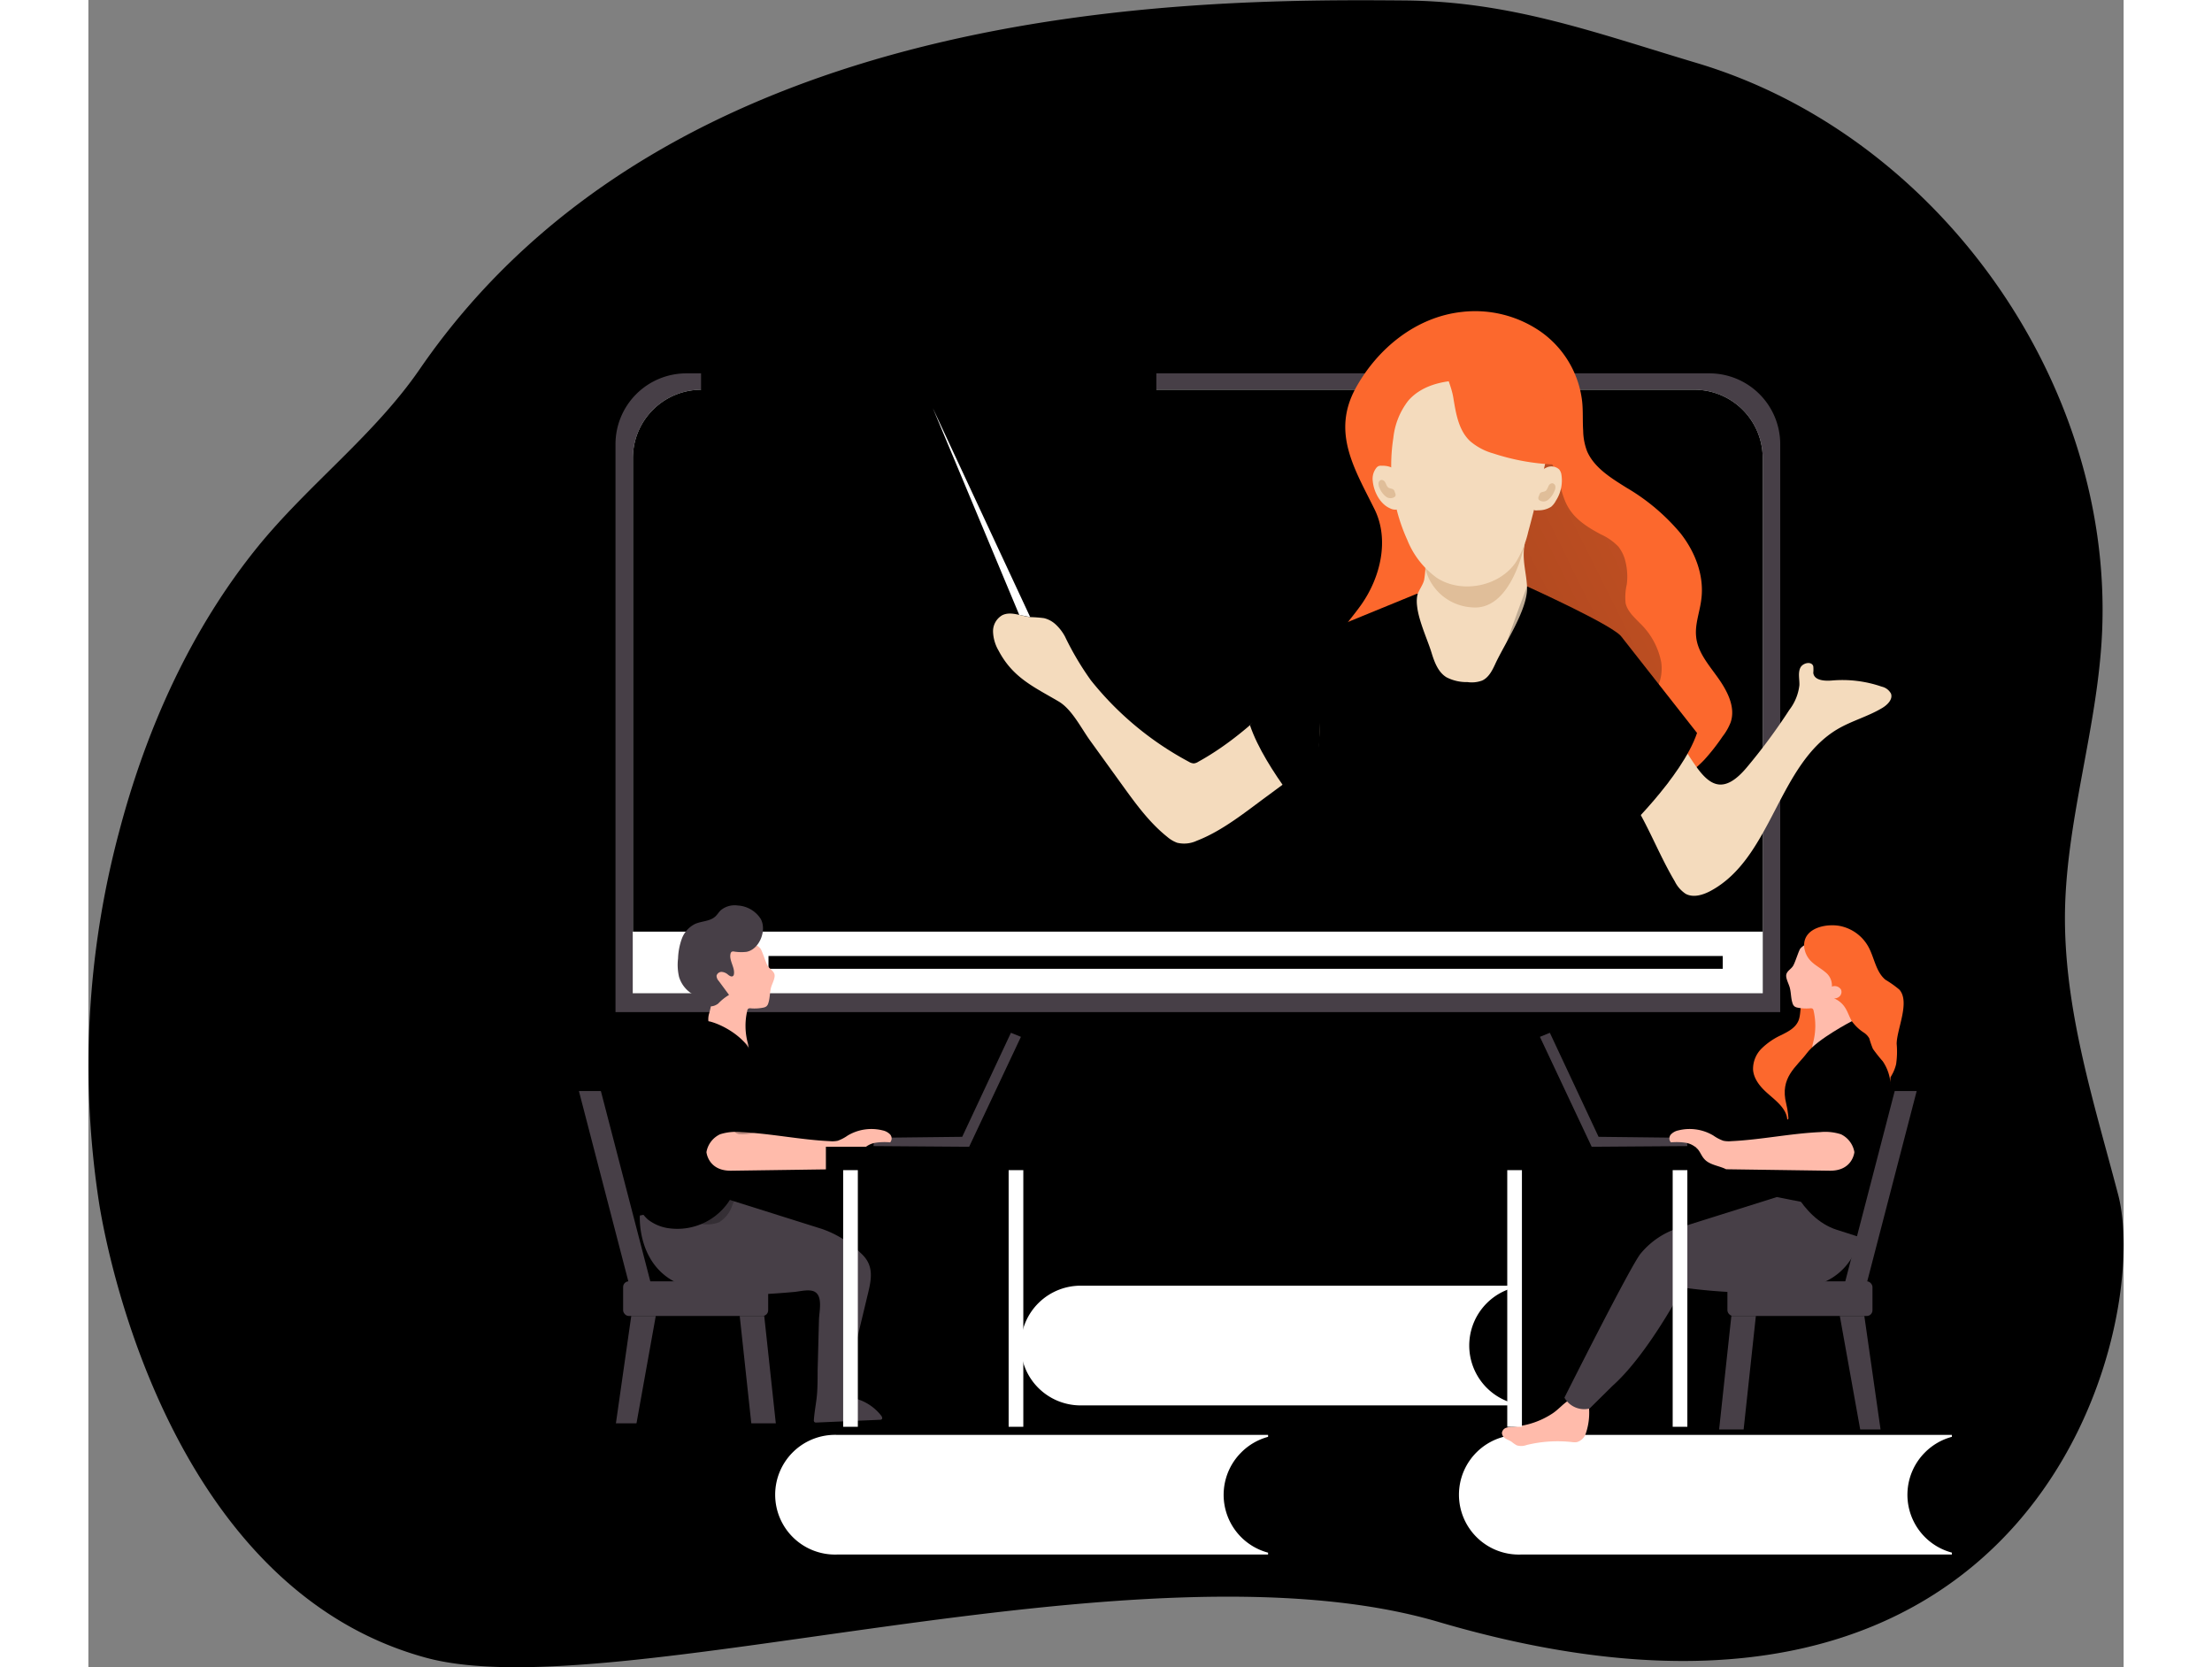 <svg id="Layer_1" data-name="Layer 1" xmlns="http://www.w3.org/2000/svg" xmlns:xlink="http://www.w3.org/1999/xlink" viewBox="0 0 392.71 321.69" width="406" height="306" class="illustration styles_illustrationTablet__1DWOa"><rect x="0" y="0" width="392.71" height="321.69" fill="#808080" stroke="none"/><defs><linearGradient id="linear-gradient" x1="207.36" y1="201.12" x2="213.94" y2="289.8" gradientUnits="userSpaceOnUse"><stop offset="0.01"></stop><stop offset="0.08" stop-opacity="0.69"></stop><stop offset="0.21" stop-opacity="0.32"></stop><stop offset="1" stop-opacity="0"></stop></linearGradient><linearGradient id="linear-gradient-2" x1="290.33" y1="212.75" x2="479.54" y2="118.71" xlink:href="#linear-gradient"></linearGradient><linearGradient id="linear-gradient-3" x1="2494.72" y1="297.56" x2="2500.59" y2="110.98" gradientTransform="matrix(-1, 0, 0, 1, 2827.84, 0)" xlink:href="#linear-gradient"></linearGradient><linearGradient id="linear-gradient-4" x1="2474.52" y1="224.07" x2="2438.87" y2="212.11" gradientTransform="matrix(-1, 0, 0, 1, 2762.55, -71.05)" xlink:href="#linear-gradient"></linearGradient><linearGradient id="linear-gradient-5" x1="2478.97" y1="206.28" x2="2505.49" y2="178.45" gradientTransform="matrix(-1, 0, 0, 1, 2827.84, 0)" xlink:href="#linear-gradient"></linearGradient><linearGradient id="linear-gradient-6" x1="2486.54" y1="220.99" x2="2512.79" y2="202.73" gradientTransform="matrix(-1, 0, 0, 1, 2762.55, -71.05)" xlink:href="#linear-gradient"></linearGradient><linearGradient id="linear-gradient-7" x1="-679.5" y1="208.05" x2="-649.92" y2="177.02" gradientTransform="translate(991.82)" xlink:href="#linear-gradient"></linearGradient><linearGradient id="linear-gradient-8" x1="-673.16" y1="220.99" x2="-646.9" y2="202.73" gradientTransform="translate(926.53 -71.05)" xlink:href="#linear-gradient"></linearGradient><linearGradient id="linear-gradient-9" x1="2482.04" y1="188.5" x2="2504.22" y2="357.66" gradientTransform="matrix(-1, 0, 0, 1, 2762.55, -71.05)" xlink:href="#linear-gradient"></linearGradient><linearGradient id="linear-gradient-10" x1="252.39" y1="238.68" x2="287.87" y2="536.85" xlink:href="#linear-gradient"></linearGradient><linearGradient id="linear-gradient-11" x1="336.95" y1="267.48" x2="372.43" y2="565.65" xlink:href="#linear-gradient"></linearGradient><linearGradient id="linear-gradient-12" x1="290.05" y1="198.22" x2="290.61" y2="261.57" xlink:href="#linear-gradient"></linearGradient><linearGradient id="linear-gradient-13" x1="205.01" y1="267.48" x2="240.49" y2="565.65" xlink:href="#linear-gradient"></linearGradient><linearGradient id="linear-gradient-14" x1="167.89" y1="297.14" x2="219.55" y2="291.09" xlink:href="#linear-gradient"></linearGradient><linearGradient id="linear-gradient-15" x1="162.04" y1="214.18" x2="162.32" y2="241.07" xlink:href="#linear-gradient"></linearGradient><linearGradient id="linear-gradient-16" x1="218.89" y1="289.25" x2="144.56" y2="266.73" xlink:href="#linear-gradient"></linearGradient></defs><title>7</title><path d="M67.4,303.46c2.14,13.17,15.22,74.41,63,87.44C166.52,400.76,268,367,325.8,384c116.34,34.2,137.65-57.62,131.15-82.42-4.53-17.29-10.12-34.63-10.27-52.68-.15-18.88,6.47-37.45,7.19-56.47,1.83-48.13-32-95.38-78.13-109.19-19.75-5.9-35.9-11.93-56.51-12.1-41.83-.36-141.1,0-190,71.13-8.74,12.71-21.43,22.22-31.18,34.18-13,16-21.66,35.33-26.89,55.32A174.61,174.61,0,0,0,67.4,303.46Z" transform="translate(-65.29 -71.05)" fill="hsl(174, 90%, 35%)" opacity="0.18" style="isolation: isolate;"></path><polygon points="248.94 248.09 172.75 248.09 186.23 210.07 237.57 210.07 248.94 248.09" fill="hsl(174, 90%, 35%)"></polygon><polygon points="248.94 248.09 172.75 248.09 186.23 210.07 237.57 210.07 248.94 248.09" fill="url(#linear-gradient)"></polygon><rect x="101.66" y="72.04" width="224.79" height="152.29" rx="13.68" fill="hsl(174, 90%, 35%)"></rect><path d="M391.74,156.76V266.34H167V156.76a13.67,13.67,0,0,1,13.67-13.67H378.07A13.67,13.67,0,0,1,391.74,156.76Z" transform="translate(-65.29 -71.05)" fill="#473f47"></path><path d="M388.36,159.37V262.68h-218V159.37a13.2,13.2,0,0,1,13.27-13.12H375.09A13.2,13.2,0,0,1,388.36,159.37Z" transform="translate(-65.29 -71.05)" fill="#fff"></path><path d="M388.36,159.37V262.68h-218V159.37a13.2,13.2,0,0,1,13.27-13.12H375.09A13.2,13.2,0,0,1,388.36,159.37Z" transform="translate(-65.29 -71.05)" fill="hsl(174, 90%, 35%)" opacity="0.18" style="isolation: isolate;"></path><rect x="118.22" y="47.74" width="87.85" height="62.06" fill="hsl(174, 90%, 35%)"></rect><path d="M353.72,154.16c-.13-1.87,0-3.79-.2-5.65a19.15,19.15,0,0,0-8-13.47,22.21,22.21,0,0,0-15.32-3.79c-8.75,1-16.1,7-20.31,14.57-4.79,8.61-.31,15.66,3.56,23.47,2.9,5.84,1.19,13.13-2.57,18.46-2.95,4.17-7.31,8.17-6.94,13.27.23,3.1,2.21,5.75,4.12,8.2,1.28,1.64,2.71,3.38,4.73,3.85a8.62,8.62,0,0,0,3.08,0,58,58,0,0,0,6.77-1.37c2.16-.58,4.38-1.3,6.6-1,3.76.48,6.54,3.65,8.71,6.74s4.31,6.53,7.76,8.07c2.62,1.18,5.62,1.07,8.48.83,8.35-.69,17.2-2.63,22.94-8.73a39.62,39.62,0,0,0,3.49-4.46,10.75,10.75,0,0,0,1.55-2.71c1-2.91-.6-6-2.4-8.55s-4-5-4.26-8.06c-.24-2.4.72-4.73,1-7.11.61-4.54-1.16-9.15-4-12.76a39.78,39.78,0,0,0-10.42-8.8c-3-1.88-6.2-3.83-7.6-7A11.55,11.55,0,0,1,353.72,154.16Z" transform="translate(-65.29 -71.05)" fill="#fc682d"></path><path d="M348.81,163.19c.66,2,1,4.15,2.15,5.95,1.4,2.28,3.78,3.74,6.14,5a11,11,0,0,1,3.4,2.37,7.37,7.37,0,0,1,1.39,2.95,12.08,12.08,0,0,1,.25,4.32,10.88,10.88,0,0,0-.23,3.67c.35,1.53,1.6,2.65,2.69,3.78a14.12,14.12,0,0,1,4.19,7.66c.4,2.94-.79,6.21-3.39,7.65a10.39,10.39,0,0,1-3,1,34.85,34.85,0,0,1-5.09.62,11.62,11.62,0,0,1-3.63-.3,13.91,13.91,0,0,1-4-2.23l-15.92-11.32a16.15,16.15,0,0,1-4.71-4.41,15.39,15.39,0,0,1-1.71-5.16c-.87-4.39-1.54-9.09.16-13.23,1.32-3.24,3.94-5.75,6.48-8.16l6.45-6.1c1.87-1.77,3.34-2.55,5-.38A22,22,0,0,1,348.81,163.19Z" transform="translate(-65.29 -71.05)" fill="url(#linear-gradient-2)"></path><path d="M359.9,221.12c5.29,5.93,7.49,13.23,11.5,20a6.07,6.07,0,0,0,2.09,2.39c1.47.8,3.3.24,4.78-.54,11.91-6.36,13-24.55,24.68-31.32,2.71-1.56,5.79-2.38,8.48-4,1-.6,2.08-1.67,1.68-2.77a2.68,2.68,0,0,0-1.78-1.34,23.27,23.27,0,0,0-9.58-1.19c-1.45.13-3.47,0-3.63-1.47a6.73,6.73,0,0,0,0-1.27c-.32-1.06-2.09-.67-2.53.35s-.11,2.18-.15,3.29a9.59,9.59,0,0,1-1.94,4.77,112.44,112.44,0,0,1-8.26,11.16c-8.44,10-10.57-5.95-17.24-9.28a5.38,5.38,0,0,0-2-.41q-8.91-.61-17.84-.36C350.27,210.82,358,219,359.9,221.12Z" transform="translate(-65.29 -71.05)" fill="#f4dbbd"></path><path d="M342.88,184.2s17.28,7.79,18.3,9.83,0,60.24,0,60.24H300.26l3.5-61.33,17.82-7.3Z" transform="translate(-65.29 -71.05)" fill="hsl(174, 90%, 35%)"></path><path d="M300.25,254.28h60.93s1-58.2,0-60.26-18.3-9.82-18.3-9.82l-21.29,1.43-17.82,7.3-1.69,29.45Z" transform="translate(-65.29 -71.05)" fill="url(#linear-gradient-3)"></path><path d="M361.18,194l14.51,18.48c-2.92,8.63-14.51,19.58-14.51,19.58Z" transform="translate(-65.29 -71.05)" fill="hsl(174, 90%, 35%)"></path><polygon points="295.89 139.74 304.96 150.89 295.89 161.04 295.89 139.74" fill="url(#linear-gradient-4)"></polygon><path d="M342.44,175.92c-.59,3.14.32,5.53.45,8.41.18,4.27-4.34,10.94-6.14,14.84-.58,1.26-1.27,2.63-2.54,3.2a5.79,5.79,0,0,1-2.81.29,8.39,8.39,0,0,1-4.06-.93c-1.64-1-2.35-3-2.92-4.86-.93-3-3.29-7.75-2.72-10.84.18-1,1.08-2,1.33-3.08a18.69,18.69,0,0,0,.23-4.23C323.19,171.2,342.44,175.92,342.44,175.92Z" transform="translate(-65.29 -71.05)" fill="#f4dbbd"></path><path d="M342.44,175.92S340,189,332.23,188.24a9.85,9.85,0,0,1-9-7.61Z" transform="translate(-65.29 -71.05)" fill="#e0be99"></path><path d="M343.12,173.66a19.24,19.24,0,0,1-2.42,5.91c-3.18,4.65-10.4,6.08-15.18,3a16.63,16.63,0,0,1-5.74-7.34,34.76,34.76,0,0,1-2.69-19.7,14.13,14.13,0,0,1,2.88-7.17c2.83-3.27,7.66-4.12,12-3.89,3.93.21,8,1.19,10.95,3.7a11.77,11.77,0,0,1,3.67,11.49C345.48,164.32,344.39,169,343.12,173.66Z" transform="translate(-65.29 -71.05)" fill="#f4dbbd"></path><path d="M252,191.6a5.07,5.07,0,0,0-2.32-1.28,26,26,0,0,0-2.66-.2c-1.83-.21-3.75-1.18-5.4-.36a3.56,3.56,0,0,0-1.77,3.19,7.76,7.76,0,0,0,1.07,3.64c2.76,5.25,6.82,7,11.59,9.81,2.51,1.48,4.26,5,6,7.45l6.31,8.74c2.58,3.57,5.2,7.19,8.65,9.94a6.22,6.22,0,0,0,1.9,1.13,5.77,5.77,0,0,0,3.78-.38c5-1.93,9.45-5.59,13.77-8.75,2-1.48,4.07-3,6.08-4.49.87-.65,2.49-1.48,3.05-2.46a5.22,5.22,0,0,0,.53-2c.76-5.9-.29-11.91-.14-17.86-6.58,7.52-14.18,15.47-23,20.32a1.87,1.87,0,0,1-.88.31,2,2,0,0,1-.9-.3,60.8,60.8,0,0,1-18.92-15.72,56.23,56.23,0,0,1-5-8.44A8.89,8.89,0,0,0,252,191.6Z" transform="translate(-65.29 -71.05)" fill="#f4dbbd"></path><path d="M346.55,161.31a2.22,2.22,0,0,1,2.55.33,2.17,2.17,0,0,1,.4.87,7.21,7.21,0,0,1-1.05,5.16,3.84,3.84,0,0,1-.91,1.16,4.44,4.44,0,0,1-2.56.68,1.55,1.55,0,0,1-.61,0,1.21,1.21,0,0,1-.42-.32,3.4,3.4,0,0,1-.71-2.59C343.43,164.54,344.61,162.16,346.55,161.31Z" transform="translate(-65.29 -71.05)" fill="#f4dbbd"></path><path d="M316.43,169.12a2.2,2.2,0,0,0,2.55-.32,2.16,2.16,0,0,0,.4-.87,7.16,7.16,0,0,0-1.05-5.16,4,4,0,0,0-.91-1.17,4.4,4.4,0,0,0-2.56-.68,1.39,1.39,0,0,0-.61.06,1.1,1.1,0,0,0-.42.32,3.4,3.4,0,0,0-.71,2.59C313.31,165.9,314.5,168.28,316.43,169.12Z" transform="translate(-65.29 -71.05)" fill="#f4dbbd"></path><path d="M303.76,192.94,289.43,211c2.91,8.63,12.62,19.58,12.62,19.58Z" transform="translate(-65.29 -71.05)" fill="hsl(174, 90%, 35%)"></path><path d="M348.14,165.87a4,4,0,0,1-1.19,1.62,1.41,1.41,0,0,1-1.67.09.51.51,0,0,1-.2-.26.76.76,0,0,1,.07-.51l.12-.32a.91.91,0,0,1,.13-.26c.22-.29.67-.24,1-.42s.46-.64.64-1a.85.85,0,0,1,.75-.52.72.72,0,0,1,.57.65A1.71,1.71,0,0,1,348.14,165.87Z" transform="translate(-65.29 -71.05)" fill="#e0be99"></path><path d="M314.44,165.23a3.94,3.94,0,0,0,1.19,1.62,1.43,1.43,0,0,0,1.68.1.54.54,0,0,0,.2-.27.8.8,0,0,0-.07-.5l-.12-.32a.79.79,0,0,0-.13-.26c-.22-.29-.67-.25-1-.43s-.46-.64-.64-1a.87.87,0,0,0-.75-.52.69.69,0,0,0-.57.64A1.68,1.68,0,0,0,314.44,165.23Z" transform="translate(-65.29 -71.05)" fill="#e0be99"></path><path d="M342.88,184.2l4.06,1.88-2,18.78L334.18,209S338.69,195.24,342.88,184.2Z" transform="translate(-65.29 -71.05)" fill="url(#linear-gradient-5)"></path><polygon points="276.21 135.14 277.58 142.34 264.54 156.91 268.89 138 276.21 135.14" fill="url(#linear-gradient-6)"></polygon><path d="M321.44,185.75l-4.06,1.87-2.32,17.24L325.78,209S321.58,191.65,321.44,185.75Z" transform="translate(-65.29 -71.05)" fill="url(#linear-gradient-7)"></path><polygon points="253.18 135.14 251.8 142.34 264.84 156.91 260.49 138 253.18 135.14" fill="url(#linear-gradient-8)"></polygon><polygon points="247.91 183 288.13 175.83 295.89 139.74 295.89 179.91 295.89 183.22 247.91 183" fill="url(#linear-gradient-9)"></polygon><path d="M328.66,147.78c.5,3,1,6.34,3.3,8.44a11.76,11.76,0,0,0,4.47,2.34,43,43,0,0,0,11.62,2.11A17.79,17.79,0,0,0,330.89,139C324,138.81,327.93,143.29,328.66,147.78Z" transform="translate(-65.29 -71.05)" fill="#fc682d"></path><rect x="105.04" y="179.76" width="218.03" height="11.88" fill="#fff"></rect><path d="M335.11,322.51a11.55,11.55,0,0,0,5.2,19.32v2.64h-139A13.78,13.78,0,0,1,188.22,335a13.63,13.63,0,0,1-.71-4.35,13.79,13.79,0,0,1,13.8-13.8h139v2.64A11.52,11.52,0,0,0,335.11,322.51Z" transform="translate(-65.29 -71.05)" fill="hsl(174, 90%, 35%)"></path><path d="M340.31,341.83v2.64h-139A13.78,13.78,0,0,1,188.22,335c5.28.93,38.71,6.26,57.32-4.35l87.17,4.65A11.53,11.53,0,0,0,340.31,341.83Z" transform="translate(-65.29 -71.05)" fill="url(#linear-gradient-10)"></path><path d="M335.11,322.51a11.55,11.55,0,0,0,5.2,19.32v.39H257.09a11.55,11.55,0,1,1,0-23.09h83.22v.38A11.52,11.52,0,0,0,335.11,322.51Z" transform="translate(-65.29 -71.05)" fill="#fff"></path><path d="M419.66,351.31a11.55,11.55,0,0,0,5.2,19.32v2.64h-139a13.78,13.78,0,0,1-13.09-9.45,13.63,13.63,0,0,1-.71-4.35,13.79,13.79,0,0,1,13.8-13.8h139v2.64A11.52,11.52,0,0,0,419.66,351.31Z" transform="translate(-65.29 -71.05)" fill="hsl(174, 90%, 35%)"></path><path d="M424.86,370.63v2.64h-139a13.78,13.78,0,0,1-13.09-9.45c5.28.93,38.71,6.26,57.32-4.35l87.17,4.65A11.53,11.53,0,0,0,424.86,370.63Z" transform="translate(-65.29 -71.05)" fill="url(#linear-gradient-11)"></path><path d="M419.66,351.31a11.55,11.55,0,0,0,5.2,19.32V371H341.64a11.55,11.55,0,1,1,0-23.09h83.22v.38A11.52,11.52,0,0,0,419.66,351.31Z" transform="translate(-65.29 -71.05)" fill="#fff"></path><polygon points="179.62 118.65 162.95 78.77 181.73 119.07 179.62 118.65" fill="#fff"></polygon><path d="M392,270.74a13.42,13.42,0,0,0-3.81,2.58,5.55,5.55,0,0,0-1.69,4.15c.15,1.87,1.49,3.41,2.9,4.63,1.61,1.42,3.57,2.9,3.7,5,1.15-.86,2.2-1.86,3.39-2.67,2.08-1.42,4.53-2.18,6.82-3.23s4.56-2.53,5.65-4.8a13.57,13.57,0,0,0,1-4.51,21.85,21.85,0,0,0,.13-5,7.25,7.25,0,0,0-2.08-4.44,13.39,13.39,0,0,0-6.19-2.62A6.63,6.63,0,0,0,396,264c-.47,1.25-.25,2.67-.71,3.92C394.71,269.38,393.3,270.08,392,270.74Z" transform="translate(-65.29 -71.05)" fill="#fc682d"></path><path d="M340.17,346.35a4,4,0,0,0-1.33.2,1.2,1.2,0,0,0-.8,1,1.33,1.33,0,0,0,.69,1.06c.37.24.8.38,1.17.63a6.84,6.84,0,0,0,1,.69,3,3,0,0,0,1.93-.07,25.11,25.11,0,0,1,8.81-.55,3.52,3.52,0,0,0,.86,0,2.57,2.57,0,0,0,1.76-1.77,12.41,12.41,0,0,0,.51-5.56,1.37,1.37,0,0,0-.15-.6,1.24,1.24,0,0,0-.44-.34c-2.79-1.38-4.32,1.38-6.37,2.73A15.8,15.8,0,0,1,340.17,346.35Z" transform="translate(-65.29 -71.05)" fill="#ffbbab"></path><path d="M407.64,305.31s.7,10.44-8.63,13.59-26.05.58-26.05.58-6.73,12.89-13.61,19l-4.4,4.35a4.39,4.39,0,0,1-4.85-2.1s13-25.91,14.75-27.85a15.59,15.59,0,0,1,7.62-5l18.62-5.86Z" transform="translate(-65.29 -71.05)" fill="#473f47"></path><polygon points="280.08 200.06 290.07 221.27 308.53 221.14 308.38 219.54 291.4 219.35 282 199.28 280.08 200.06" fill="#473f47"></polygon><path d="M394.23,257.4c-.34.58-1.05.92-1.28,1.55s.26,1.57.53,2.34c.39,1.07.27,2.27.64,3.35a1.22,1.22,0,0,0,.38.6,1.43,1.43,0,0,0,.57.23,8.62,8.62,0,0,0,2.43.14.75.75,0,0,1,.47.06.63.63,0,0,1,.21.41,12.92,12.92,0,0,1-.1,6.18c-.17.67-.36,1.48.13,2a1.35,1.35,0,0,0,.63.32c1.54.37,3-.77,4.06-2a18,18,0,0,0,2.38-3.5,3.34,3.34,0,0,0,.41-1.13,4,4,0,0,0-.21-1.52,25.47,25.47,0,0,1-.8-5.14c-.11-2.22.05-4.53-.81-6.59a3.41,3.41,0,0,0-1.34-1.73,4.35,4.35,0,0,0-2.4-.39c-1.61.06-3.39.28-4.49,1.47C395.33,254.39,394.66,256.68,394.23,257.4Z" transform="translate(-65.29 -71.05)" fill="#ffbbab"></path><path d="M405.56,268.09s-6.65,3.44-8.66,6.14-5.29,4.69-4,9.8-.28,12.91-.28,12.91,2.89,9.09,10,11.39,5.15,1.57,5.15,1.57,3.77-16.85,5.25-21.54S412,267.34,405.56,268.09Z" transform="translate(-65.29 -71.05)" fill="hsl(174, 90%, 35%)"></path><path d="M396.37,253.82a4.6,4.6,0,0,0,1.47,2.85c.79.73,1.76,1.24,2.58,1.94a3.24,3.24,0,0,1,1.29,2.81,1.45,1.45,0,0,1,1.76.57,1.18,1.18,0,0,1-.19,1.22,1.45,1.45,0,0,1-1.16.48,4.6,4.6,0,0,1,2.07,1.68c.57.84.85,1.84,1.37,2.72a8.72,8.72,0,0,0,2.37,2.24,3.18,3.18,0,0,1,1,1.09,17.7,17.7,0,0,0,.69,2,29,29,0,0,0,1.9,2.4,8.72,8.72,0,0,1,1.51,4.52,7.67,7.67,0,0,1,0-1.44q.25-.42.48-.87a8,8,0,0,0,.59-1.64,16.56,16.56,0,0,0,.11-3.92c0-2.8,2.64-8.07.52-10.47a20.71,20.71,0,0,0-2.69-1.91c-1.87-1.55-2.13-4.28-3.31-6.4a8.08,8.08,0,0,0-4.91-3.84C401.06,249.06,396,249.93,396.37,253.82Z" transform="translate(-65.29 -71.05)" fill="#fc682d"></path><path d="M403,276.85s-4.2,11.36-5,12.19,8.09,5.85,8.09,5.85,5.81-11.05,5.54-15.83S406.27,272.34,403,276.85Z" transform="translate(-65.29 -71.05)" fill="hsl(174, 90%, 35%)"></path><path d="M406.05,293.35s-.31,3.66-4.8,3.59l-19.95-.28c-1.36-.7-3.22-.81-4.23-2-.49-.54-.74-1.26-1.2-1.82a4.1,4.1,0,0,0-2.43-1.3,11.92,11.92,0,0,0-2.8-.07,1.16,1.16,0,0,1,0-1.52,2.76,2.76,0,0,1,1.45-.79,8.94,8.94,0,0,1,6.76,1,8,8,0,0,0,1.91,1,5.15,5.15,0,0,0,1.52.08c5.75-.27,11.43-1.49,17.18-1.75a9.92,9.92,0,0,1,4,.42A4.7,4.7,0,0,1,406.05,293.35Z" transform="translate(-65.29 -71.05)" fill="#ffbbab"></path><rect x="273.78" y="223.52" width="2.83" height="51.78" fill="#fff"></rect><rect x="305.7" y="223.52" width="2.83" height="51.78" fill="#fff"></rect><rect x="270.46" y="221.27" width="39.63" height="4.5" fill="hsl(174, 90%, 35%)"></rect><rect x="270.46" y="221.27" width="39.63" height="4.5" fill="url(#linear-gradient-12)"></rect><rect x="316.26" y="247.23" width="27.99" height="6.69" rx="1.1" fill="#473f47"></rect><polygon points="321.75 253.92 317.02 253.92 314.66 275.81 319.39 275.81 321.75 253.92" fill="#473f47"></polygon><polygon points="345.81 275.81 342.68 253.92 337.95 253.92 341.88 275.81 345.81 275.81" fill="#473f47"></polygon><polygon points="352.78 210.52 348.54 210.52 338.96 247.4 343.2 247.4 352.78 210.52" fill="#473f47"></polygon><rect x="168.46" y="318.28" width="27.99" height="6.69" rx="1.1" transform="translate(299.63 572.2) rotate(-180)" fill="#473f47"></rect><polygon points="125.68 253.92 130.41 253.92 132.77 275.81 128.04 275.81 125.68 253.92" fill="#473f47"></polygon><polygon points="101.62 275.81 104.75 253.92 109.48 253.92 105.55 275.81 101.62 275.81" fill="#473f47"></polygon><polygon points="94.65 210.52 98.89 210.52 108.47 247.4 104.23 247.4 94.65 210.52" fill="#473f47"></polygon><path d="M287.72,351.32a11.55,11.55,0,0,0,5.2,19.32v2.64h-139a13.78,13.78,0,0,1-13.09-9.45,13.63,13.63,0,0,1-.71-4.35,13.79,13.79,0,0,1,13.8-13.8h139v2.64A11.52,11.52,0,0,0,287.72,351.32Z" transform="translate(-65.29 -71.05)" fill="hsl(174, 90%, 35%)"></path><path d="M292.92,370.64v2.64h-139a13.78,13.78,0,0,1-13.09-9.45c5.28.93,38.71,6.26,57.32-4.35l87.17,4.65A11.53,11.53,0,0,0,292.92,370.64Z" transform="translate(-65.29 -71.05)" fill="url(#linear-gradient-13)"></path><path d="M287.72,351.32a11.55,11.55,0,0,0,5.2,19.32V371H209.7a11.55,11.55,0,1,1,0-23.09h83.22v.38A11.52,11.52,0,0,0,287.72,351.32Z" transform="translate(-65.29 -71.05)" fill="#fff"></path><polygon points="118.22 181.82 127.48 185.7 118.22 189.33 118.22 181.82" fill="hsl(174, 90%, 35%)"></polygon><rect x="131.23" y="184.46" width="184.13" height="2.47" fill="hsl(174, 90%, 35%)"></rect><path d="M171.7,305.59s-.7,10.44,8.63,13.59c6.66,2.25,14.3,1.76,21.2,1.15,1.11-.1,3.1-.66,4.08.08,1.38,1,.69,3.79.65,5.3-.09,3.28-.17,6.55-.26,9.83,0,1.51,0,3.06-.12,4.56s-.49,3.26-.6,4.92a.5.5,0,0,0,.09.4.54.54,0,0,0,.41.11L218,345a.52.52,0,0,0,.37-.1c.18-.17.06-.47-.08-.67a9.45,9.45,0,0,0-5-3.33,4.44,4.44,0,0,1-1.32-.57c-1.27-1-.22-3.15.07-4.36l1.26-5.26,2.48-10.34c.74-3.06.92-5.39-1.44-7.52a19.92,19.92,0,0,0-7.52-4.68l-18.61-5.86Z" transform="translate(-65.29 -71.05)" fill="#473f47"></path><polygon points="179.94 200.06 169.95 221.27 151.49 221.14 151.64 219.54 168.61 219.35 178.01 199.28 179.94 200.06" fill="#473f47"></polygon><path d="M196.36,257.4c.35.58,1.06.92,1.29,1.55s-.26,1.57-.54,2.34c-.38,1.07-.26,2.27-.63,3.35a1.22,1.22,0,0,1-.38.6,1.49,1.49,0,0,1-.57.23,8.62,8.62,0,0,1-2.43.14.75.75,0,0,0-.47.06.63.63,0,0,0-.21.41,12.92,12.92,0,0,0,.09,6.18c.18.67.37,1.48-.12,2a1.35,1.35,0,0,1-.63.32c-1.54.37-3-.77-4.06-2a18,18,0,0,1-2.38-3.5,3.34,3.34,0,0,1-.41-1.13,4,4,0,0,1,.21-1.52,25.46,25.46,0,0,0,.79-5.14c.12-2.22,0-4.53.81-6.59a3.43,3.43,0,0,1,1.35-1.73,4.32,4.32,0,0,1,2.39-.39c1.62.06,3.39.28,4.49,1.47C195.27,254.39,195.94,256.68,196.36,257.4Z" transform="translate(-65.29 -71.05)" fill="#ffbbab"></path><path d="M185,268.13l.14,0c2.94.73,7.22,3.41,8.18,6.39,1.21,3.74,2,8.77,1.13,12.64-.59,2.63-2,5-2.79,7.58-.67,2.13-.95,4.39-1.83,6.44A12,12,0,0,1,177,308a8.44,8.44,0,0,1-3.77-1.66,8.88,8.88,0,0,1-2.79-7.35,26.48,26.48,0,0,1,2.11-7.86l4.58-11.95C178.24,276.32,180.93,267.32,185,268.13Z" transform="translate(-65.29 -71.05)" fill="hsl(174, 90%, 35%)"></path><path d="M182.63,297.52a3.8,3.8,0,0,1,.5,1.4A3.48,3.48,0,0,1,183,300a21.57,21.57,0,0,0-.59,5.94,1.39,1.39,0,0,0,.31,1,1.5,1.5,0,0,0,.89.28,6.62,6.62,0,0,0,3.4-.34,6,6,0,0,0,2.49-3.15,61.44,61.44,0,0,0,3.33-11.23,4.72,4.72,0,0,0,.18-1.9,3.73,3.73,0,0,0-1.72-2.28c-.8-.55-1.71-.95-2.48-1.55-1.52-1.16-2.64-3.27-4.71-3.54a3.08,3.08,0,0,0-3.2,2.28C179.54,289.1,181,294.23,182.63,297.52Z" transform="translate(-65.29 -71.05)" fill="url(#linear-gradient-14)"></path><path d="M187.61,276.85s4.2,11.36,5,12.19-8.08,5.85-8.08,5.85-5.82-11.05-5.54-15.83S184.33,272.34,187.61,276.85Z" transform="translate(-65.29 -71.05)" fill="hsl(174, 90%, 35%)"></path><path d="M184.55,293.35s.31,3.66,4.79,3.59l20-.28c1.35-.7,3.21-.81,4.23-2,.48-.54.73-1.26,1.2-1.82a4.1,4.1,0,0,1,2.43-1.3,11.92,11.92,0,0,1,2.8-.07,1.17,1.17,0,0,0,0-1.52,2.8,2.8,0,0,0-1.45-.79,8.94,8.94,0,0,0-6.76,1,8,8,0,0,1-1.91,1,5.15,5.15,0,0,1-1.52.08c-5.75-.27-11.43-1.49-17.18-1.75a10,10,0,0,0-4,.42A4.68,4.68,0,0,0,184.55,293.35Z" transform="translate(-65.29 -71.05)" fill="#ffbbab"></path><rect x="145.64" y="223.52" width="2.83" height="51.78" fill="#fff"></rect><rect x="177.57" y="223.52" width="2.83" height="51.78" fill="#fff"></rect><rect x="142.32" y="221.27" width="39.63" height="4.5" fill="hsl(174, 90%, 35%)"></rect><rect x="142.32" y="221.27" width="39.63" height="4.5" fill="url(#linear-gradient-15)"></rect><path d="M195,248.32a5.63,5.63,0,0,0-4.39-2.55,4.21,4.21,0,0,0-3.33.94c-.36.36-.63.81-1,1.16-1.07,1-2.72.88-4,1.49a5.2,5.2,0,0,0-2.49,2.84,12.48,12.48,0,0,0-.72,3.79,10.26,10.26,0,0,0,.19,3.54,5.8,5.8,0,0,0,3.52,3.77,2.45,2.45,0,0,1,1.07.56c.24.27.32.66.55.94.57.7,1.71.44,2.42-.11a9.71,9.71,0,0,1,2.09-1.67l-2-2.71a1.49,1.49,0,0,1-.41-1,1,1,0,0,1,1-.73,2.08,2.08,0,0,1,1.21.53c.29.24.73.51,1,.23a.52.52,0,0,0,.14-.32c.22-1.34-1-2.67-.64-4a.58.58,0,0,1,.19-.31.66.66,0,0,1,.46-.06,8.87,8.87,0,0,0,2.41.06C194.8,254.24,196.26,250.49,195,248.32Z" transform="translate(-65.29 -71.05)" fill="#473f47"></path><path d="M191.38,276.54c0,.49,0,1.11-.51,1.23a1,1,0,0,1-.59-.08,9.16,9.16,0,0,1-2.16-1.1,65.28,65.28,0,0,0,1.69,12.28,1.63,1.63,0,0,0,.26.64,1.45,1.45,0,0,0,1.09.4,7.54,7.54,0,0,0,2.9-.42c-2.48-4.12-2.59-9.35-1.19-13.94a3.44,3.44,0,0,0,.22-2.11,4,4,0,0,0-2.62-1.95C190.17,273,191.26,275,191.38,276.54Z" transform="translate(-65.29 -71.05)" fill="url(#linear-gradient-16)"></path></svg>